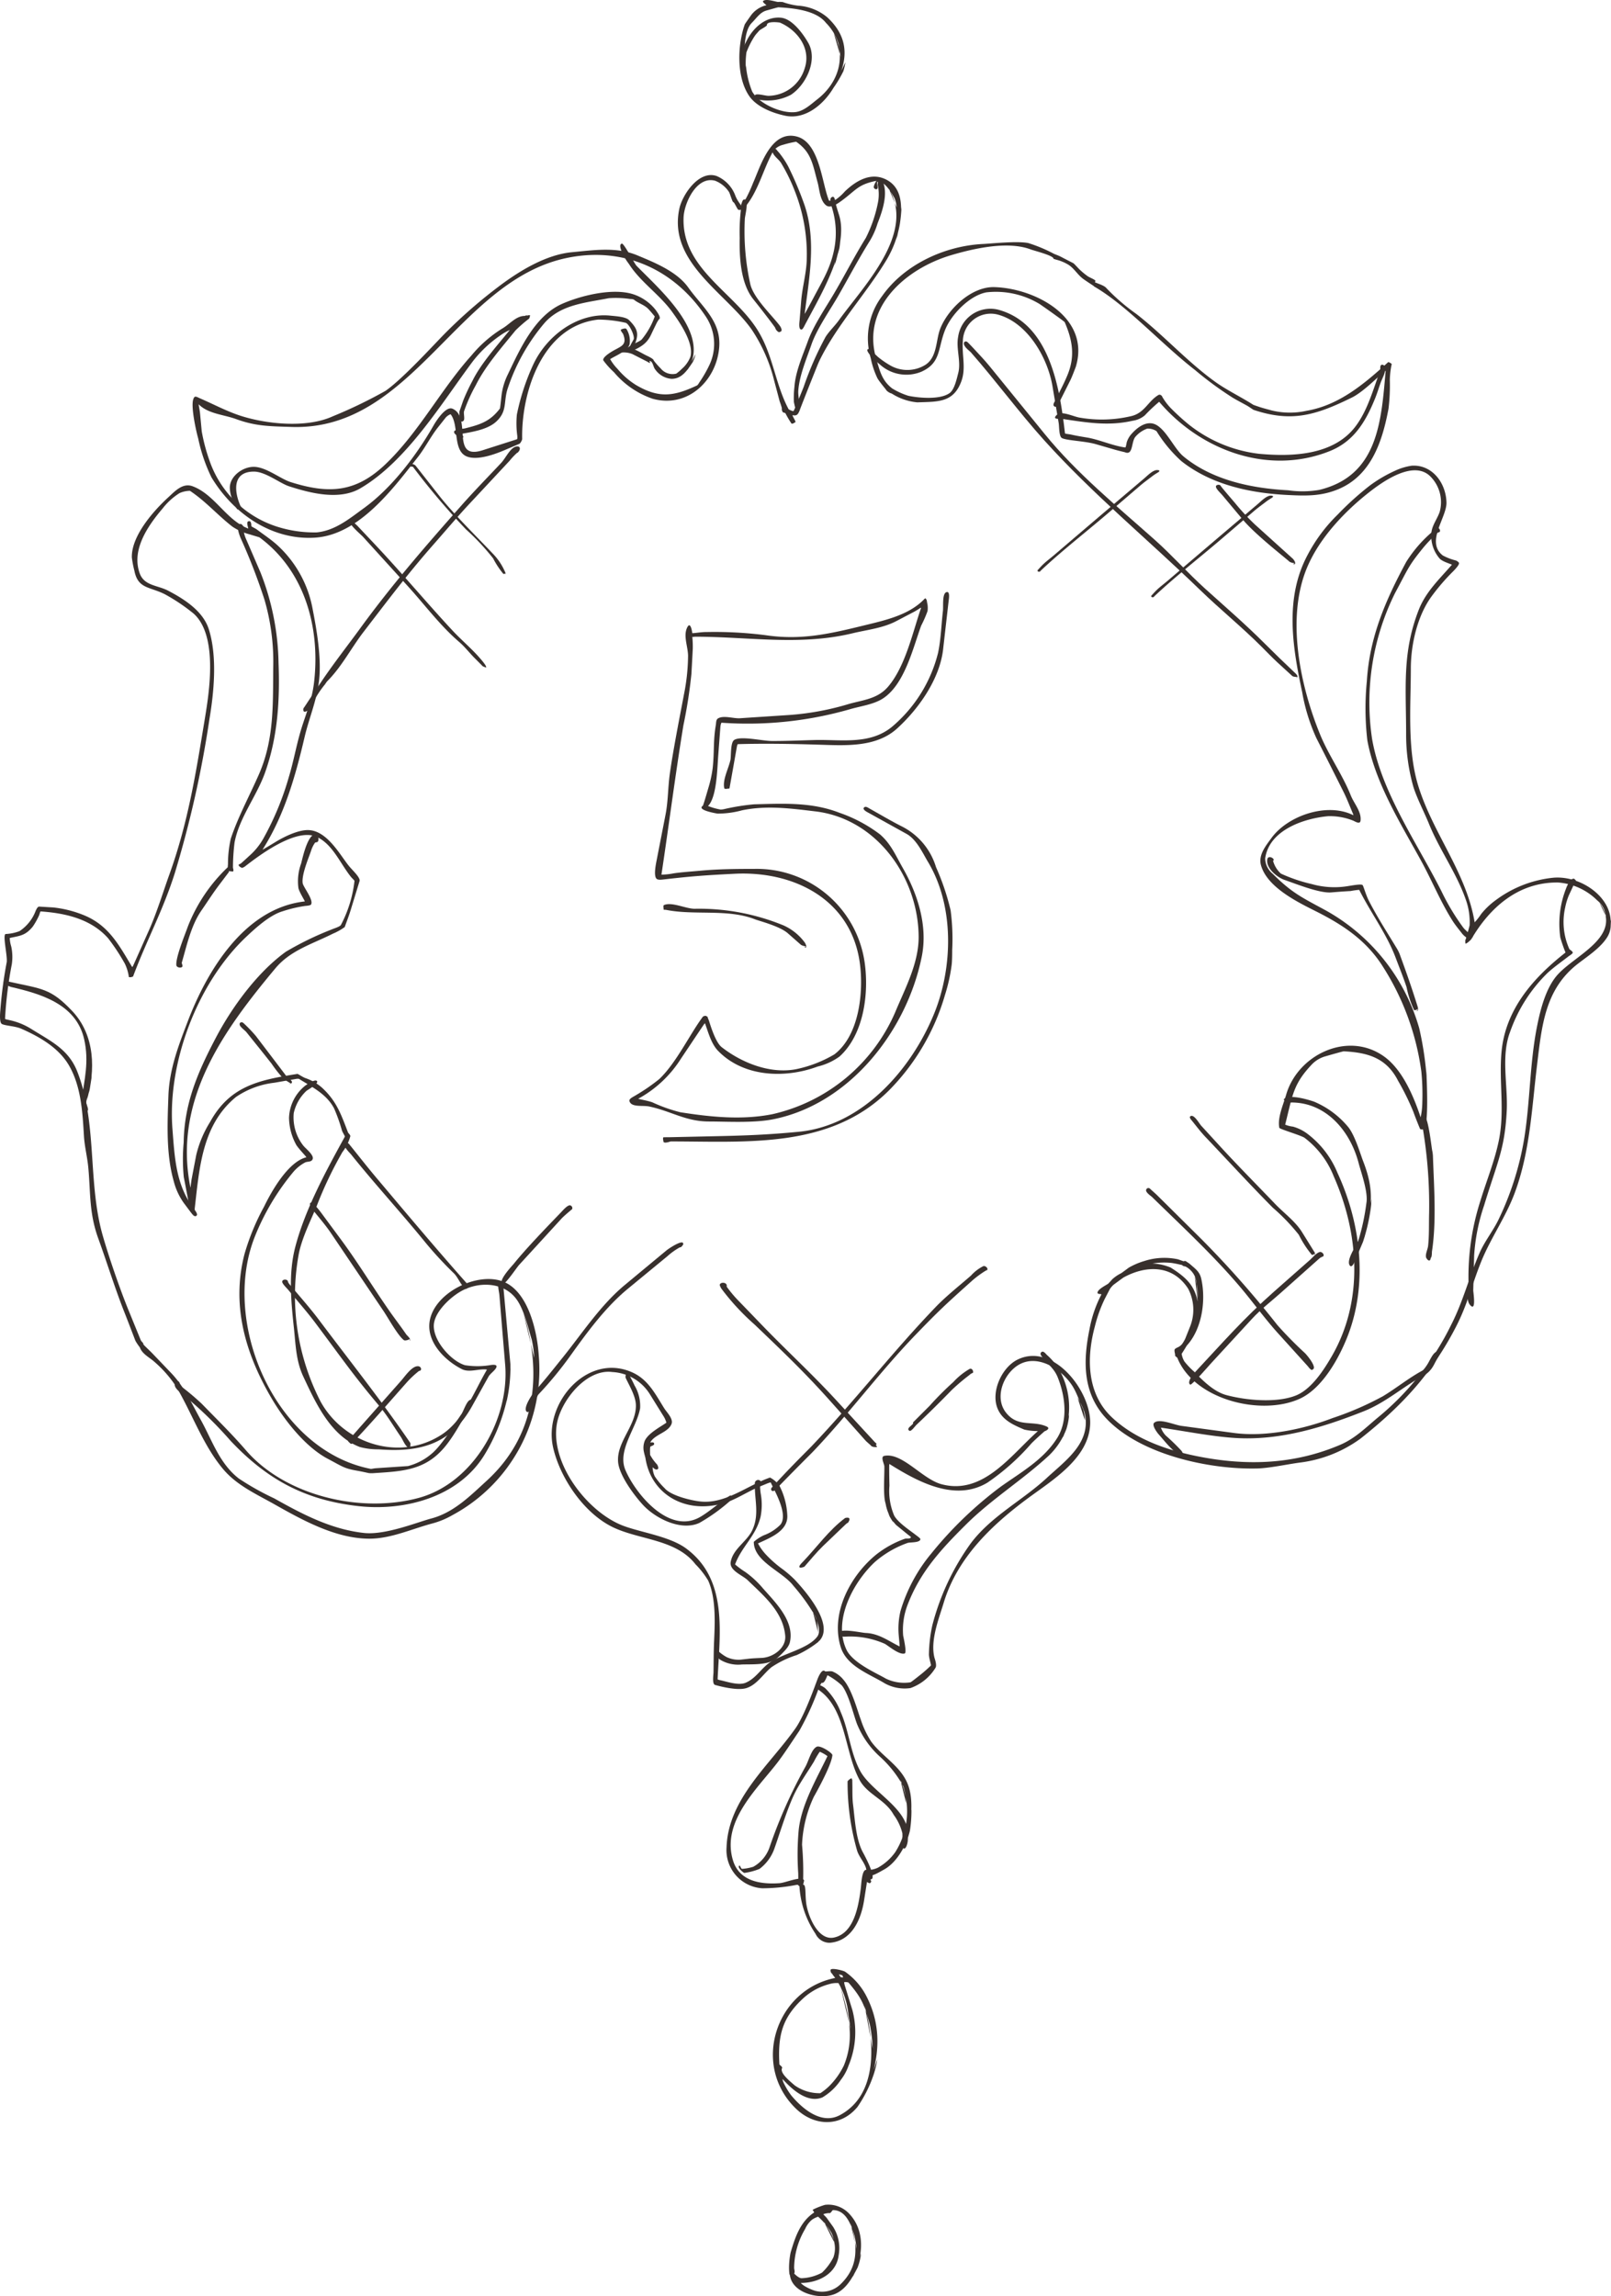 <svg id="Ebene_1" data-name="Ebene 1" xmlns="http://www.w3.org/2000/svg" width="83.52mm" height="119.009mm" viewBox="0 0 236.748 337.348"><title>tuernummer_5</title><path d="M424.594,132.133a8.396,8.396,0,0,1-.293,1.309,17.528,17.528,0,0,1-1.455,2.449c-1.455,2.449-4.158,4.713-7.092,4.096-1.856-.393-4.204-1.286-5.313-2.926-1.894-2.803-1.686-7.5-.639-10.472.023-.077.578-.863.855-1.255a3.914,3.914,0,0,1,2.325-1.579c.077-.015-.67-.454-.462-.631.431-.362,1.725.092,2.156.146a3.353,3.353,0,0,1,.616.008s.062-.015.077,0a10.257,10.257,0,0,0,2.233.539,7.416,7.416,0,0,1,4.312,1.694c3.565,3.28,3.003,6.899.77,10.649m1.217-4.797s-.216-1.332-.323-2.002a7.565,7.565,0,0,0-1.84-3.018c-1.44-1.848-4.79-2.164-6.984-2.287-.077-.008-1.209.323-1.771.477-.924.262-1.432,1.101-2.133,1.802-1.124,1.124-1.04,3.688-1.17,5.028-.008.077.208,1.101.339,1.609a13.078,13.078,0,0,0,.885,3.473c1.055,1.825,4.343,3.265,6.391,3.003,1.224-.154,2.279-1.178,3.172-1.871,3.103-2.41,4.281-6.229,2.441-9.694m-13.082-1.371h0" transform="translate(-300.36 -122.985)" fill="#38302d"/><path d="M432.841,153.385a21.257,21.257,0,0,1-.246,2.541,15.493,15.493,0,0,1-1.91,5.174c-3.034,5.051-7.161,9.394-9.794,14.653-.139.285-.262.562-.385.855-.878,2.187-1.733,4.327-2.58,6.522-.246.647-.393,1.016-1.093.847-.077-.023.208.493.346.755l.038.069a.224.224,0,0,0,.077.154s-.408.354-.616.262a14.051,14.051,0,0,1-.885-1.502c-.038-.069-.246-.108-.346-.131a.754.754,0,0,1-.185-.631,9.771,9.771,0,0,0-.323-.993c-.262-1.001-.531-2.01-.801-3.018a23.679,23.679,0,0,0-3.311-7.538c-3.827-5.429-12.343-9.91-10.626-17.787.439-2.002,2.849-5.667,5.467-4.774a4.997,4.997,0,0,1,2.749,2.872,4.733,4.733,0,0,0,.531.993l.416.601c-.293-.439.37-.762.616-1.155a21.006,21.006,0,0,0,1.04-2.272c1.047-2.302,2.603-7.916,6.507-6.815,3.311.939,3.627,6.976,4.666,9.394a1.416,1.416,0,0,0,.878-.077,6.995,6.995,0,0,0,1.44-1.27c1.579-1.509,3.727-2.849,5.952-1.81,3.38,1.586,2.233,6.152,1.648,8.855m.031-4.697a4.645,4.645,0,0,0-.331-1.378c-.531-.878-1.532-2.795-2.965-2.472-2.464.562-2.695,1.317-4.79,2.857-.508.37-1.617,1.209-2.295.685-.909-.701-.978-2.387-1.232-3.311-.747-2.749-.932-4.497-3.172-6.037a15.343,15.343,0,0,0-1.925.454,2.511,2.511,0,0,0-1.448.947c-1.517,2.703-2.233,6.114-4.335,8.424-.054.062-.631.308-.824.139-.146-.123-.57-1.109-.693-1.078s-.462-1.155-.616-1.463a4.29,4.29,0,0,0-2.079-1.694c-2.71-.716-4.535,3.28-4.62,5.39-.285,7.331,7.015,10.773,10.626,16.17,2.541,3.804,2.749,8.147,4.813,12.02a2.493,2.493,0,0,0,.654.277c.077.023.193-.262.254-.408.439-1.047.885-2.102,1.301-3.157a48.011,48.011,0,0,1,3.219-7.346c.562-.878,1.355-1.609,1.964-2.456,3.55-4.944,11.288-12.728,7.354-19.281m-21.406,2.949h0m5.775,29.877h0m1.232,1.617h0" transform="translate(-300.36 -122.985)" fill="#38302d"/><path d="M430.215,152.307s-.477,1.902-.716,2.857a11.35,11.35,0,0,1-1.286,3.165c-1.648,2.641-3.057,5.305-4.605,8.016-1.24,2.164-3.188,4.913-4.004,7.269-.701,2.041-1.748,4.466-1.925,6.722-.085,1.032.447,2.441-.154,2.541-.162.031.385.308.385.308s-.323.631-.462.462a12.7,12.7,0,0,1-.423-1.617,14.479,14.479,0,0,1,.085-2.233c.154-2.218,1.224-4.62,1.956-6.645.87-2.433,2.703-5.044,3.996-7.277,1.555-2.656,2.911-5.321,4.535-7.931a20.046,20.046,0,0,0,1.825-5.413,6.549,6.549,0,0,0-.069-2.379c-.015-.154.069-.562-.046-.462-.169.146.131.816,0,1.001-.177.246-.539-.008-.539-.208,0-.447.801-1.856,1.232-1.024,1.24,2.402-.608,6.129-1.486,8.324" transform="translate(-300.36 -122.985)" fill="#38302d"/><path d="M423.839,156.542a12.53,12.53,0,0,1-.123,2.918c-1.109,4.15-2.995,7.361-5.051,11.227-.085.162-.323.708-.524.716-.477.008-.293-1.132-.27-1.386.077-.947.154-1.902.231-2.849.162-1.964.724-3.896.808-5.852a25.259,25.259,0,0,0-1.771-10.318,25.693,25.693,0,0,0-2.002-4.081c-.339-.531-1.024-.955-1.232-1.54,0-.077-.123-.293-.077-.385.077-.077.116-.154.154-.154h.308c.077.077.139.062.154.077,0,.077.462.531.639.801a12.563,12.563,0,0,1,1.109,1.717,49.865,49.865,0,0,1,2.418,5.737c1.74,5.221.662,10.665,0,15.924-.008.077.862-1.532,1.286-2.333,1.386-2.641,2.564-4.451,3.095-7.369a12.407,12.407,0,0,0-.331-5.775c-.1-.362-.485-1.317-.131-1.617.5-.416.562.524.616.77.131.624.416,1.448.562,1.94.678,2.333-.077,5.067-.678,7.3m-5.198,8.701h0" transform="translate(-300.36 -122.985)" fill="#38302d"/><path d="M415.207,171.25s-.162.585-.377.539a1.006,1.006,0,0,1-.539-.616c0-.077-1.194-1.632-1.794-2.402-.477-.624-.97-1.232-1.455-1.848-1.863-2.356-2.033-6.191-1.979-8.994a28.289,28.289,0,0,1,.139-3.773c.046-.246.062-2.064.624-1.848.608.223,0,2.387-.008,2.849a35.746,35.746,0,0,0,.816,9.625c.508,2.033,3.134,4.497,4.297,6.021.177.231.516.832.054.947" transform="translate(-300.36 -122.985)" fill="#38302d"/><path d="M411.904,127.513a5.558,5.558,0,0,0-.732.916,12.41,12.41,0,0,0-1.117,2.241,11.88,11.88,0,0,0-.069,2.618c0,.285-.038,1.063-.547.77-.216-.123-.146-.578-.146-.77.062-2.68-.177-2.456.855-4.435.955-1.84,2.78-3.48,4.99-3.265,1.709.169,3.334,2.518,4.004,3.696,1.425,2.51-.308,6.145-2.541,7.623a7.283,7.283,0,0,1-4.851.701c-.077-.008-.616-.601-.385-.701.439-.193,1.525.185,2.002.154a5.635,5.635,0,0,0,5.236-4.004c.993-2.895-1.009-5.621-3.619-6.745-.077-.031-1.925-.277-1.925.354.077.077-.524.431-.816.601-.439.254-.547.5-.932.97m.362,9.363h0" transform="translate(-300.36 -122.985)" fill="#38302d"/><path d="M455.333,160.315h0m5.621,4.697s-.023-.077,0-.077m-28.49,15.708h0m25.718-18.942h0m12.089,24.563h0m-14.938-25.95s.601.223.886.37c.631.331,1.263.654,1.894.978.069.039.57.578.824.847a11.199,11.199,0,0,0,1.224,1.024c.37.285,1.502.624,1.101.862-.169.1,1.332.439,1.694.924a29.985,29.985,0,0,0,4.404,3.796c4.019,3.126,7.485,7.022,11.612,9.987,1.663,1.194,3.796,2.218,5.559,3.35.062.038.624.223.909.323.585.193,1.209.346,1.786.508a11.267,11.267,0,0,0,5.144.054c4.805-.824,8.478-3.966,11.951-7.107l.062-.054s.57.193.493.385l-.031.077a12.381,12.381,0,0,0-.239,2.156,29.031,29.031,0,0,1-.193,4.235c-.878,4.682-2.479,9.718-7.269,11.781-2.549,1.093-4.812,1.032-7.469.901-5.49-.262-11.258-1.463-15.708-4.982a20.25,20.25,0,0,1-3.65-4.404,2.338,2.338,0,0,0-1.355-.37,4.13,4.13,0,0,0-1.771,1.232c-.608.801-.293,2.764-1.54,2.233,0,0-.978-.231-1.455-.37-.932-.27-1.863-.539-2.787-.808-1.625-.47-4.289-.524-4.997-.901-.431-.231-.393-1.717-.462-2.148-.308-1.825-.616-3.658-.924-5.482-.709-4.212-3.719-9.44-8.162-10.541a4.103,4.103,0,0,0-5.005,3.927c-.169,2.071.5,3.966-.231,5.929-1.17,3.149-3.457,2.965-6.468,3.072a8.339,8.339,0,0,1-3.704-1.263,2.011,2.011,0,0,0-.3-.116s-.47-.239-.578-.462c-.039-.077-.916-1.101-1.263-1.679a12.358,12.358,0,0,1-.986-2.941,10.301,10.301,0,0,1,1.671-9.163c3.28-4.659,9.248-7.384,14.861-7.646,1.055-.046,4.99-.47,6.622-.131a22.05,22.05,0,0,1,3.781,1.586m5.844,4.728s-1.032-.67-1.54-1.032c-.801-.578-1.317-1.509-2.141-2.064a6.444,6.444,0,0,0-1.81-.77c-.031-.008-.439-.131-.439-.139.069-.462-2.795-1.17-3.334-1.371-3.38-1.286-8.378-.146-11.681.832-6.699,1.979-13.26,7.677-11.034,15.231.531,1.81.839,3.196,2.349,4.358a10.658,10.658,0,0,0,2.372,1.078c1.579.331,4.72.601,6.083-.416.701-.524,1.032-2.102,1.247-2.926.439-1.663-.346-3.611-.015-5.313a4.793,4.793,0,0,1,5.852-4.004c7.692,2.033,9.094,11.673,9.848,18.172.008.077.578.116.855.177.747.169,1.478.293,2.233.416,1.956.308,3.835,1.224,5.775,1.486.077,0,.17-.516.216-.77a3.422,3.422,0,0,1,.785-1.309c.94-1.032,2.364-2.01,3.696-1.155,1.471.94,2.572,3.488,3.85,4.543,4.258,3.519,10.064,4.697,15.4,4.982a14.732,14.732,0,0,0,4.543-.054c8.632-2.079,9.132-10.026,9.771-17.479.008-.077-.231.123-.354.223-.762.631-2.957,2.872-4.597,3.681-5.267,2.587-8.817,3.696-14.445,1.817-.077-.023-.708-.485-1.055-.67-.685-.377-1.371-.732-2.041-1.132a50.833,50.833,0,0,1-5.513-4.05c-4.944-3.827-10.064-9.548-14.884-12.305" transform="translate(-300.36 -122.985)" fill="#38302d"/><path d="M458.79,174.407a8.439,8.439,0,0,1-.416,2.695c-.038.077-.454,1.217-.724,1.756-.547,1.101-1.101,2.195-1.648,3.288-.108.223-.408.839-.747.5-.2-.2.038-.547.131-.732.624-1.27,1.355-2.595,1.894-3.942,1.032-2.595.755-4.874-.454-7.654-.031-.069-1.055-.808-1.571-1.178-.693-.5-1.386-.986-2.087-1.471a12.42,12.42,0,0,0-7.846-1.733c-2.495.47-5.182,3.265-6.083,5.544-1.086,2.749-.585,4.828-3.488,6.122a5.792,5.792,0,0,1-6.114-1.093c-.716-.578-2.479-2.256-1.563-2.256h.077l.323.323c.062.062.631.585.916.855a13.224,13.224,0,0,0,1.84,1.263,5.043,5.043,0,0,0,5.159-.131c1.733-1.163,1.486-3.619,2.156-5.313,1.163-2.926,4.62-6.176,7.931-6.083,6.114.177,14.284,4.543,11.935,11.858m-.077.154h0" transform="translate(-300.36 -122.985)" fill="#38302d"/><path d="M503.882,177.641s-.393.932-.57,1.409c-.3.824-.547,1.671-.878,2.487-1.401,3.442-3.126,6.314-6.676,7.731-9.048,3.604-19.004-.139-25.049-7.253a24.161,24.161,0,0,0-2.11,1.994,3.53,3.53,0,0,1-1.794.793c-3.696.839-6.915.223-10.549-.3-.077-.008-.808.1-.847-.162-.031-.208.439-.578.616-.616.824-.177,2.279.508,3.003.616a18.835,18.835,0,0,0,7.623-.231c1.91-.47,2.425-2.171,3.927-3.08.254-.154.524.046.616.308a8.821,8.821,0,0,0,1.155,1.54,32.654,32.654,0,0,0,2.695,2.464,20.401,20.401,0,0,0,10.318,4.312c4.897.454,11.027.246,14.245-4.081,1.771-2.379,2.564-5.429,3.588-8.162.031-.077-.054-.608.108-.77s.454-.023.539.154c.339.701-.416,1.933-.639,2.549" transform="translate(-300.36 -122.985)" fill="#38302d"/><path d="M537.108,258.107s-.038.716-.054,1.078a3.437,3.437,0,0,1-.639,1.694c-1.009,1.486-2.918,2.718-4.22,3.735-4.797,3.742-5.259,9.078-5.96,14.9-.77,6.345-1.032,12.744-3.296,18.788-1.332,3.558-3.527,6.599-4.928,10.087-1.394,3.465-1.964,6.191-3.696,9.548-3.565,6.907-7.993,11.635-14.014,16.401a19.085,19.085,0,0,1-8.932,3.527c-1.802.239-4.435.816-6.237.862-7.053.177-16.956-1.994-22.022-7.161-3.688-3.765-3.604-8.593-2.634-13.321a18.041,18.041,0,0,1,1.748-5.09c.038-.069-.562-.015-.578-.223-.038-.5,1.278-1.14,1.555-1.34.062-.046.431-.447.608-.654a5.707,5.707,0,0,1,1.309-.893c.069-.038.77-.554,1.117-.816a10.588,10.588,0,0,1,2.287-.978,9.552,9.552,0,0,1,4.905-.262c.077.015.593.2.847.293.077.031.054-.046.077-.046.077.077.054,0,.077,0,.077.077.116,0,.154,0,.077.077.485.316.662.47.793.709,1.409,1.086,1.648,2.148.716,3.172.116,7.361-2.102,9.794-.054.062-.516.855-.778,1.232a3.037,3.037,0,0,0,.416,1.14,11.163,11.163,0,0,0,1.448,1.509c1.232,1.286,2.888,2.934,4.713,3.419,2.872.77,7.323,1.186,10.164.077,2.341-.909,4.173-3.812,5.313-5.775,4.728-8.147,4.012-18.026.308-26.412a13.128,13.128,0,0,0-4.312-5.698c-.554-.37-3.658-1.27-3.696-1.463-.293-1.471.554-3.319,1.001-4.851,1.717-5.929,9.102-9.425,14.399-5.621,2.71,1.948,4.343,5.86,5.367,8.932a10.993,10.993,0,0,0,.246-2.156,34.73,34.73,0,0,0-.139-4.543,38.038,38.038,0,0,0-5.629-15.4c-2.433-3.889-5.891-6.183-9.979-8.224-2.703-1.355-7.076-3.519-7.962-6.715-.416-1.509.724-2.872,1.54-3.996,2.395-3.288,8.178-5.275,12.012-3.357.077.038-.046-.246-.108-.393-.431-1.016-.832-2.071-1.332-3.065-1.317-2.633-2.626-5.236-3.966-7.854a27.486,27.486,0,0,1-2.087-6.738c-1.432-6.676-2.603-13.837.793-20.182a23.634,23.634,0,0,1,4.42-5.929,44.183,44.183,0,0,1,4.736-4.274,20.226,20.226,0,0,1,3.604-2.125,8.889,8.889,0,0,1,2.564-.785c2.988-.169,5.013,2.526,5.082,5.413.054,2.202-3.111,5.775-.539,7.777a8.029,8.029,0,0,0,1.933.739c.069.031.462.231.454.416-.015.308-.631.939-.855,1.17a30.789,30.789,0,0,0-3.18,3.688c-2.102,2.872-3.049,7.092-3.049,10.618,0,5.329-.562,11.812,1.078,17.171,2.156,7.038,7.076,12.736,8.301,20.097a9.353,9.353,0,0,0,.97-1.24,11.248,11.248,0,0,1,2.202-2.071,16.99,16.99,0,0,1,8.316-3.234c4.651-.47,10.341,3.966,7.923,8.786m-.092-3.088s-.162-.616-.246-.924a3.386,3.386,0,0,0-1.047-1.44,9.132,9.132,0,0,0-5.767-2.641c-5.829-.069-10.033,3.673-12.744,8.324-.038.069-.885.901-.885.57v-.193a.555.555,0,0,1,0-.231c.077-.077.447-1.463.631-2.156a9.756,9.756,0,0,0-.554-3.773c-1.355-3.912-3.873-7.338-5.413-11.142-.685-1.686-1.748-3.711-2.287-5.413a27.964,27.964,0,0,1-1.078-7.777c0-6.884-.608-11.935,1.848-18.249,1.04-2.672,3.049-4.535,4.874-6.638.054-.062-1.294-.408-1.771-.885a5.066,5.066,0,0,1-1.255-3.565c.015-1.24.847-2.187,1.232-3.311a5.343,5.343,0,0,0-1.463-5.313c-2.51-2.302-6.969.916-8.855,2.387-3.673,2.872-7.346,6.761-9.163,11.088-3.134,7.454-1.001,17.425,1.925,24.563,1.263,3.072,3.25,5.814,4.489,8.909.493,1.232,1.602,2.402,1.44,3.719-.085.654-.878.046-1.217-.054a9.182,9.182,0,0,0-3.558-.601c-3.457.316-8.632,1.979-9.24,6.199a3.001,3.001,0,0,0,1.101,2.256c2.88,2.88,4.366,3.511,7.908,5.444a28.875,28.875,0,0,1,13.629,17.248,48.586,48.586,0,0,1,1.009,6.237,7.351,7.351,0,0,1,.077.924c.008.416.346,7.046-.393,7.7-.077,0-.485.069-.57-.077-.046-.077-.693-1.671-.978-2.487a37.081,37.081,0,0,0-2.248-4.566c-1.717-3.38-4.451-4.15-7.985-4.335-.077-.008-1.779.47-2.626.716a4.428,4.428,0,0,0-2.002,1.147c-2.803,2.942-2.872,4.497-3.981,8.909a4.073,4.073,0,0,0,1.14.293,6.371,6.371,0,0,1,2.079,1.016,13.704,13.704,0,0,1,4.466,5.775c3.396,7.338,4.497,16.163,1.54,23.87-1.247,3.242-3.719,7.785-7.084,9.317-5.675,2.587-15.523.146-17.987-6.006-.031-.077-.37-.246-.339-.385.077-.077-.215-.739,0-.924.316-.27.578-.208,1.024-.708a5.182,5.182,0,0,0,.477-.808l.693-1.732a6.664,6.664,0,0,0-.27-5.606c-2.295-3.558-6.206-3.442-9.479-1.655-.069.038-1.001.724-1.471,1.07a3.3,3.3,0,0,0-.562.654c-.246.477-.5.963-.747,1.44a20.341,20.341,0,0,0-1.448,4.035c-1.224,4.512-1.232,9.81,2.464,13.321,3.419,3.249,8.116,4.859,12.628,5.76,7.176,1.432,14.145,1.217,20.944-1.679,2.164-.924,3.627-2.402,5.436-3.919a40.837,40.837,0,0,0,10.888-13.714c1.763-3.434,2.641-7.053,4.173-10.557.739-1.702,1.94-3.18,2.757-4.843a44.041,44.041,0,0,0,3.773-11.781c.916-5.513.824-11.219,1.925-16.709.485-2.425,1.294-5.69,3.08-7.623,2.734-2.957,9.579-5.629,6.098-10.503M476.346,314.087s-.085-1.694-.123-2.541a3.084,3.084,0,0,0-1.655-2.495c-.062-.046-.038.031-.062.031l-.077-.077c-.077,0-.139.015-.154,0,0-.077-.108-.054-.154-.077v-.077s-1.07-.254-1.617-.323a10.456,10.456,0,0,0-2.772.085,7.913,7.913,0,0,1,2.657.593c2.071,1.317,3.519,2.518,3.95,4.959a3.134,3.134,0,0,0-.008-.462,9.051,9.051,0,0,0-.377-3.234m-2.449-2.464h.077m.539.693h0" transform="translate(-300.36 -122.985)" fill="#38302d"/><path d="M511.89,322.01s-.747,1.324-1.117,1.987a3.304,3.304,0,0,1-1.409,1.178c-2.926,1.656-5.49,3.935-8.655,5.175-5.914,2.333-12.12,4.258-18.58,3.912-3.465-.185-7.592-1.016-11.165-1.532a3.291,3.291,0,0,0,.716,1.163,31.136,31.136,0,0,1,2.287,2.218c.547.662.077,1.548-.27.847-.039-.077-.732-.724-1.078-1.047-.708-.662-1.317-1.448-1.956-2.164-.239-.262-1.063-1.363-.701-1.717.739-.716,2.949.293,4.004.439q3.846.52,7.708,1.04c4.597.624,10.21-.524,14.522-2.187a45.239,45.239,0,0,0,7.415-3.219c1.971-1.194,3.711-2.626,5.744-3.735.855-.47,1.347-2.633,2.187-2.811.578-.123.277.578.154.793-.693,1.24-.808,1.81-1.794,2.502" transform="translate(-300.36 -122.985)" fill="#38302d"/><path d="M501.911,299.149a13.087,13.087,0,0,1-.169,1.763,27.887,27.887,0,0,1-1.078,4.52c-.423.993-.839,1.994-1.263,2.988-.085.216-.439.916-.716.431-.477-.839,1.032-2.941,1.278-3.55a32.658,32.658,0,0,0,1.194-5.536c.3-1.609-.778-4.528-1.124-5.86-1.27-4.905-5.013-9.232-10.434-8.932-.077.008-.716-.377-.539-.531.885-.762,3.819.193,4.389.385a13.095,13.095,0,0,1,5.005,3.696c1.009,1.201,1.825,4.019,2.218,5.028,1.786,4.605,1.194,6.799.2,11.296" transform="translate(-300.36 -122.985)" fill="#38302d"/><path d="M511.082,300.997a54.188,54.188,0,0,1-.293,5.929,3.112,3.112,0,0,1-.062.693l-.031.077c-.077,0-.092.385-.231.462-.208.116-.508-.308-.539-.462-.108-.508.254-1.163.308-1.694.169-1.602.1-3.234.146-4.851a68.35,68.35,0,0,0-1.132-13.552c-.015-.077.346-.693.524-.539.531.462.97,4.558,1.055,4.936a4.665,4.665,0,0,1,.116.916c.154,4.458.531,9.54-.146,13.937" transform="translate(-300.36 -122.985)" fill="#38302d"/><path d="M531.718,252.794s-.531,1.147-.801,1.725a9.533,9.533,0,0,0-.547,1.817,9.644,9.644,0,0,0,.624,6.091c.031.069.501.316.493.531,0,.139-.508.447-.601.516-1.009.785-2.102,1.548-3.065,2.418a22.397,22.397,0,0,0-5.544,8.701c-1.371,3.596-.3,7.862-.493,11.62-.293,5.675-1.386,7.492-3.326,13.876a28.241,28.241,0,0,0-1.463,7.377q-.058,2.541-.131,5.082c-.008.216.439,2.934-.316,2.31-.87-.724-.346-2.248-.377-3.388a36.589,36.589,0,0,1,1.748-12.074c.901-2.957,2.094-5.837,2.71-8.871.886-4.335,0-8.57.385-12.936.554-6.291,4.666-10.942,9.41-14.661a23.075,23.075,0,0,1-.762-2.202,14.117,14.117,0,0,1,.832-7.176c.116-.354.693-1.655,1.224-1.448l.154.154.077.077s-.038.316-.154.4" transform="translate(-300.36 -122.985)" fill="#38302d"/><path d="M508.756,271.197s-.493.331-.601.154a14.766,14.766,0,0,1-1.086-3.326c-.477-1.455-1.07-2.903-1.602-4.32-1.309-3.496-3.681-6.63-5.359-9.987a11.069,11.069,0,0,0-1.27.177c-.955.046-1.894.123-2.849.2-1.756.146-5.305-1.309-6.869-1.84-1.04-.354-2.741-1.694-2.526-3.003.123-.77,1.294-.031.847.193a3.965,3.965,0,0,0,1.155,1.887,23.242,23.242,0,0,0,4.543,1.54,12.206,12.206,0,0,0,5.467.27c.277-.031,1.817-.339,2.002-.116.139.169.477,1.448.924,2.31,1.24,2.418,2.741,4.728,4.15,7.069a4.923,4.923,0,0,1,.4.839c.986,2.695,1.709,4.751,2.549,7.431.085.27.277.778-.092.87" transform="translate(-300.36 -122.985)" fill="#38302d"/><path d="M516.834,260.571a1.722,1.722,0,0,1-.593.377,3.201,3.201,0,0,1-.97-.747c-.516-.67-1.063-1.317-1.509-2.033-1.763-2.818-2.965-5.806-4.558-8.717-3.011-5.49-6.745-11.427-7.9-17.68a40.75,40.75,0,0,1-.077-8.701c.4-6.499,2.733-11.858,5.79-17.533a19.227,19.227,0,0,1,3.889-4.474c.185-.185.37-.5.562-.554.423-.123.793.693.231.693a21.16,21.16,0,0,0-2.218,2.295c-2.156,2.664-2.11,2.895-4.104,6.614a36.108,36.108,0,0,0-3.38,21.429c1.363,7.893,6.707,15.423,10.226,22.446a33.277,33.277,0,0,0,3.172,5.275c.431.57,1.463,1.224,1.409,1.463m-.639.231h0" transform="translate(-300.36 -122.985)" fill="#38302d"/><path d="M431.655,346.666a8.654,8.654,0,0,1-.578-.932,15.435,15.435,0,0,1-.593-1.925c-.362-1.17-.131-4.104-.162-5.39-.015-.377-.608-1.417-.015-1.54,2.626-.547,5.575,3.396,8.393,4.158,6.145,1.655,10.21-4.274,14.191-7.8a9.178,9.178,0,0,1-2.01-.223c-1.594-.685-3.242-1.378-3.942-3.142-.978-2.472.67-6.045,3.003-7.161,5.228-2.51,10.796,4.689,10.626,9.471-.177,5.013-5.475,8.216-9.101,10.888-5.39,3.981-10.434,8.778-12.436,15.431-.716,2.349-1.979,5.513-1.347,8.024.015.077.385,1.047.169,1.463a7.064,7.064,0,0,1-3.696,3.003,6.003,6.003,0,0,1-3.788-.701c-2.248-1.378-5.567-2.487-6.453-5.305-1.571-4.99,1.448-10.565,5.236-13.629a14.797,14.797,0,0,1,4.12-2.279c.3-.131.878.062.963-.262a2.496,2.496,0,0,0-.362-.3c-.608-.493-1.209-.986-1.817-1.478a6.001,6.001,0,0,1-1.548-3.157m29.284-12.236a5.14,5.14,0,0,0-.239-1.579c-.462-.963-.947-2.41-1.525-3.35-1.525-2.495-5.09-4.874-7.931-3.234-2.241,1.294-3.642,4.774-1.925,7.007,1.748,2.272,3.935,1.132,6.006,2.079.57.262-.023.601-.308.693,0,0-1.325,1.163-1.94,1.794a33.721,33.721,0,0,1-6.453,5.752c-4.782,2.872-10.257-.139-14.407-2.734-.069-.038-.023,2.118,0,3.196a9.184,9.184,0,0,0,.701,4.389c.585,1.063,2.479,2.287,3.103,2.788.108.092.762.531.747.678-.069.554-1.579.416-1.91.554a14.973,14.973,0,0,0-4.751,2.764c-3.126,2.888-6.268,8.57-4.197,12.929.94,1.971,4.574,3.503,5.76,4.22a6.134,6.134,0,0,0,3.634.554c.077,0,1.117-.832,1.64-1.247.477-.385.924-.793,1.363-1.217.077-.077-.339-1.194-.285-1.771a21.527,21.527,0,0,1,.5-4.15,35.951,35.951,0,0,1,5.636-12.02c3.034-4.035,7.577-6.283,11.196-9.633,2.81-2.603,6.668-5.252,5.513-9.694a12.453,12.453,0,0,0-1.009-2.094M434.235,370.144v.077" transform="translate(-300.36 -122.985)" fill="#38302d"/><path d="M457.481,330.796a9.779,9.779,0,0,1-.4,2.118,10.588,10.588,0,0,1-2.557,3.896c-3.927,3.635-8.385,6.368-12.205,10.156-3.627,3.604-6.684,6.899-8.547,11.704a10.254,10.254,0,0,0-.685,4.62c.031.193.578,2.51.223,2.618-.816.254-2.418-1.155-2.934-1.425a12.572,12.572,0,0,0-5.921-1.04h-.077a2.629,2.629,0,0,1-.385-.062.747.747,0,0,0-.154-.015s-.293-.608-.077-.693c.901-.354,3.234.2,3.85.223,1.91.085,3.303,1.163,4.936,1.971.069.038-.116-1.394-.146-2.118a11.157,11.157,0,0,1,.293-3.08,23.715,23.715,0,0,1,4.543-8.47,56.68,56.68,0,0,1,10.164-9.779c2.988-2.133,6.299-3.958,8.316-7.161,1.648-2.61,1.178-6.214.077-8.932-.508-1.263-1.363-1.825-2.171-2.857-.177-.231-.547-.578-.216-.839.285-.231.608.223.793.408a8.919,8.919,0,0,1,1.979,2.479,11.183,11.183,0,0,1,.37,9.679m-32.248,29.245h0" transform="translate(-300.36 -122.985)" fill="#38302d"/><path d="M434.304,388.855a18.928,18.928,0,0,1-.223,3.08c-.485,2.11-1.925,4.728-3.881,5.76-.416.223-1.717,1.032-2.202.862-.077-.077-.123.231-.146.385l-.508,3.234c-.462,2.949-1.879,5.991-5.044,6.237a2.277,2.277,0,0,1-2.094-1.324,13.945,13.945,0,0,1-2.372-7.146c0-.077-.308-.046-.462-.031a26.257,26.257,0,0,1-5.005.493,5.615,5.615,0,0,1-5.236-6.006c.239-7.13,6.314-12.074,10.126-17.487,1.44-2.041,3.08-6.876,3.319-7.423.131-.3.608-1.386,1.032-.963.077.077.762-.077,1.078.023a4.072,4.072,0,0,1,1.617,1.209c1.263,1.44,2.064,4.574,2.533,5.798a13.69,13.69,0,0,0,1.548,3.288c1.486,2.033,3.858,3.319,5.082,5.621,1.147,2.156.824,4.674.647,7.007a9.058,9.058,0,0,1-.893,2.626m.316-6.168a8.821,8.821,0,0,0-.423-2.495,16.535,16.535,0,0,0-3.481-4.404,13.162,13.162,0,0,1-3.249-4.574c-.508-1.147-1.24-4.535-2.31-5.852a10.1,10.1,0,0,0-2.094-1.494c-.062-.046-.385,1.224-.832,1.109-.077-.077-.354.57-.5.885a40.498,40.498,0,0,1-2.841,6.199c-.616.885-2.048,3.126-3.126,4.543-2.98,3.904-8.301,8.678-6.622,14.399.909,3.111,4.012,3.604,6.853,3.411.924-.061,3.257-1.132,3.619-.408a5.509,5.509,0,0,1-.154.616c.447,0,.293,1.132.439,2.541.193,1.91,1.717,5.744,4.104,5.236,2.965-.631,3.611-4.643,3.942-7.238.077-.578.146-2.834.832-2.695a3.471,3.471,0,0,0,1.64-.308,7.762,7.762,0,0,0,2.595-2.31,11.205,11.205,0,0,0,.762-10.565" transform="translate(-300.36 -122.985)" fill="#38302d"/><path d="M433.826,393.09s-.169,1.648-.67,1.463c-.216-.085-.154-1.956-.185-2.233a7.674,7.674,0,0,0-1.278-2.71c-1.247-2.272-3.827-2.949-4.997-5.09-2.295-4.181-1.956-10.765-6.322-13.452,0,0-.293-.408-.154-.539.27-.254,1.163.285,1.386.462a9.859,9.859,0,0,1,2.31,3.542c1.217,2.78,1.401,5.944,2.849,8.624,1.833,3.403,8.154,5.921,6.876,10.626" transform="translate(-300.36 -122.985)" fill="#38302d"/><path d="M428.321,399.481s-.462.162-.554,0c-.262-.447.023-1.54-.154-2.079-.293-.893-1.009-1.617-1.294-2.526a36.097,36.097,0,0,1-1.401-10.18c0-.077.616-.616.616-.385,0,.077.077.146.077.193v.116s.008.308.008.462c.023.847-.023,2.048.1,3.003.262,2.002.385,5.12,1.471,7.076.154.277,2.148,3.935,1.117,3.935-.108,0,.1.208.077.308-.077.3-.262.293-.462.169M425.61,384.62h0" transform="translate(-300.36 -122.985)" fill="#38302d"/><path d="M422.654,380.916s-.462,1.063-.701,1.586l-1.848,4.158a18.3,18.3,0,0,0-1.879,7.354,44.326,44.326,0,0,1,.146,5.698c-.154.531-.909.485-.716-.077.023-.077.023-1.001.008-1.463a40.753,40.753,0,0,1,.054-6.16c.339-3.788,2.626-7.646,4.243-11.019a5.185,5.185,0,0,0-1.132-.647,11.861,11.861,0,0,0-.847,1.432c-.947,1.563-2.033,3.049-2.841,4.689-1.078,2.179-2.318,6.268-2.926,7.954a6.408,6.408,0,0,1-2.233,3.134,9.263,9.263,0,0,1-2.233.593c-.077.023-1.063-.747-.77-1.055.146-.162.246.5.462.462a7.507,7.507,0,0,0,1.617-.308,5.198,5.198,0,0,0,2.402-2.895,72.537,72.537,0,0,1,5.213-11.72c.508-.847.893-2.618,1.702-3.018.531-.27,2.333.916,2.31,1.232-.131,1.579-2.664,5.998-2.71,6.098M409.671,398.25h0v-.077m11.165-18.018v-.077" transform="translate(-300.36 -122.985)" fill="#38302d"/><path d="M429.291,425.508a13.979,13.979,0,0,1-.547,2.279,19.137,19.137,0,0,1-2.364,4.728c-2.456,2.995-6.345,2.903-9.086.231-6.537-6.36-2.926-17.418,5.775-19.158.077-.015-.308-.393-.423-.631a.117.117,0,0,0-.116-.077s-.208-.416-.077-.539c.262-.246,1.771.139,2.079.308a9.966,9.966,0,0,1,3.311,3.927c2.279,4.674,1.648,9.417-.246,13.945m-2.233-9.402s-.223-1.486-.331-2.233a11.375,11.375,0,0,0-1.455-4.551,3.665,3.665,0,0,0-1.34.146,9.101,9.101,0,0,0-3.681,1.948c-3.226,2.895-3.912,5.544-3.658,9.848.008.077.485.362.393.539-.354.708,1.04,1.84,1.848,2.541a6.34,6.34,0,0,0,3.773,1.155,8.831,8.831,0,0,0,1.309-1.047,11.103,11.103,0,0,0,2.156-3.034c1.64-4.05.678-7.554-.493-11.558m4.72,9.094a21.555,21.555,0,0,0-.4-3.465c-.824-3.003-1.178-3.935-3.157-6.253a1.581,1.581,0,0,0-.593-.062c-.077,0,.008.354.062.524.37,1.186.731,2.379,1.101,3.565a12.673,12.673,0,0,1-.547,8.154,7.277,7.277,0,0,1-1.147,2.125,8.379,8.379,0,0,1-2.703,2.572c-2.264.932-4.597-1.309-5.875-2.718a2.166,2.166,0,0,0,.254.739,10.612,10.612,0,0,0,1.07,1.725c1.609,1.917,4.397,4.297,7.092,2.872,5.76-3.049,5.074-10.957,3.658-16.093m-3.273-4.466s-.308-.085-.462-.131c-.077-.023.1.239.185.37.046.069.285.069.408.069" transform="translate(-300.36 -122.985)" fill="#38302d"/><path d="M426.904,453.998a8.563,8.563,0,0,1-.516,2.133c-.785,1.502-1.663,3.18-3.319,3.873-2.118.893-6.229-.046-6.614-2.695a1.327,1.327,0,0,0-.085-.231,8.671,8.671,0,0,1-.054-1.078,11.772,11.772,0,0,1,.231-2.079c.662-2.248,1.417-4.528,3.45-5.883.069-.046-.3-.377-.162-.431a10.832,10.832,0,0,1,1.771-.693,4.202,4.202,0,0,1,3.696,1.463c2.287,2.587,1.833,6.314.385,9.101M422.9,452.304a3.861,3.861,0,0,0-.346-1.27,9.675,9.675,0,0,0-1.964-2.379,3.555,3.555,0,0,0-.916.454,3.752,3.752,0,0,0-.993,1.347,11.382,11.382,0,0,0-1.617,5.767c0,.085.131.516.038.701l-.038.077s.654.693,1.078.693a6.787,6.787,0,0,0,3.011-.816,8.077,8.077,0,0,0,1.686-2.264c.693-1.987-.346-3.665-1.378-5.182m4.759,3.95a11.744,11.744,0,0,0-.285-1.91c-.462-1.463-1.163-3.788-3.172-3.788-.077,0-.362.554-.539.439a2.696,2.696,0,0,0-.847.154c-.077.023.339.37.493.585.308.431.616.855.924,1.286a5.845,5.845,0,0,1,.816,4.158c-.339,2.81-3.095,4.081-5.536,4.081-.085,0,.308.331.531.462a7.092,7.092,0,0,0,1.54.693,3.897,3.897,0,0,0,3.696-.924c2.764-2.634,2.556-5.675,1.509-9.017m-4.82-1.917h-.077" transform="translate(-300.36 -122.985)" fill="#38302d"/><path d="M391.576,171.481h0m-62.14,10.087h0m34.728,3.773h0m2.31-1.694h0m25.133-12.243s.654-.3.816-.077a3.272,3.272,0,0,1,.462,2.233c-.277,1.001-2.102,1.694-2.857,2.187a6.874,6.874,0,0,0,1.093,1.448,11.233,11.233,0,0,0,2.718,2.364c3.38,1.987,5.583,1.648,8.986.038a1.842,1.842,0,0,0,.308-.431,18.051,18.051,0,0,0,1.532-2.672,7.231,7.231,0,0,0-.539-6.938c-4.612-6.976-12.066-10.364-20.328-8.701-16.27,3.28-22.746,25.434-40.58,24.856-3.095-.1-5.236-.085-8.139-1.147-1.856-.678-4.112-.77-5.506-2.164-.062-.062.131.808.177,1.247.085.901.169,1.794.254,2.695a26.256,26.256,0,0,0,1.147,4.327,15.469,15.469,0,0,0,9.679,9.61,18.038,18.038,0,0,0,6.083.924c2.726-.277,4.813-2.033,6.938-3.573,4.127-2.995,7.746-7.793,10.272-12.22.038-.069,1.648-2.849,2.734-2.379,2.934,1.278-.377,7.638,4.451,6.098,1.671-.539,3.35-1.07,5.02-1.609.077-.023.062-.331.054-.485a13.596,13.596,0,0,1-.062-3.157,33.184,33.184,0,0,1,2.395-7.315c1.971-4.25,6.53-7.685,11.319-7.207.816.085,2.264.154,2.772.662,1.394,1.394,1.486,2.164.662,3.958-.077.162-.2.585-.431.585-.693,0,.439-1.617.462-1.771.108-.654-.762-2.333-1.232-2.387a18.368,18.368,0,0,0-4.004-.462c-8.208.909-11.312,10.68-11.165,17.556,0,.077-.208.608-.447.708l-2.056.878c-1.347.578-4.066,1.625-5.66.955-2.079-.87-1.086-4.566-2.341-6.176-.046-.062-.547.239-.724.462-.377.47-.747.947-1.124,1.417-1.093,1.378-1.871,2.972-2.949,4.358-3.619,4.597-8.632,11.442-15.115,11.874-6.422.423-12.066-3.58-15.246-8.855a24.337,24.337,0,0,1-1.948-5.713c-.277-.955-1.078-4.512-.747-5.683.2-.701.439-.462,1.04-.2,1.94.839,3.812,1.848,5.814,2.51,3.858,1.27,9.818,1.887,13.668.116a68.635,68.635,0,0,0,7.739-3.735c2.456-1.679,7.107-6.776,8.678-8.37a73.162,73.162,0,0,1,8.262-7.184c2.965-2.202,6.738-4.466,10.472-4.82,3.196-.3,6.522-.824,9.587.454,2.556,1.063,5.821,2.379,7.492,4.713,2.041,2.865,4.874,4.959,4.558,8.817-.408,4.936-4.682,8.963-9.779,7.546a12.856,12.856,0,0,1-5.683-3.896,12.013,12.013,0,0,1-1.555-1.725c-.216-.423.993-1.163,1.232-1.309,1.317-.801,2.341-.885,1.648-2.618a4.242,4.242,0,0,1-.316-.462" transform="translate(-300.36 -122.985)" fill="#38302d"/><path d="M367.859,183.493v-.077m-32.726,14.322h0m42.967-27.875h0m-10.218,13.552s.362-1.032.539-1.555a28.046,28.046,0,0,1,1.371-2.926c1.24-2.541,3.727-5.29,5.49-7.469a7.694,7.694,0,0,0-1.332.755,18.058,18.058,0,0,0-4.058,3.788c-4.559,6.068-9.687,14.692-16.586,18.727-3.072,1.794-7.315.716-10.472-.308-1.317-.423-3.473-2.156-5.159-2.156-3.311,0-2.849,3.119-1.956,5.09l.031.069.077.077s-.431.423-.616.292a12.657,12.657,0,0,1-.654-1.332,4.559,4.559,0,0,1-.423-1.887c.046-1.725,2.041-3.111,3.696-3.003,1.763.116,3.788,1.779,5.236,2.233,5.667,1.794,9.602,1.517,13.937-2.618,4.89-4.659,8.17-11.019,12.636-15.978a18.576,18.576,0,0,1,4.551-3.973c1.078-.631,2.01-1.84,3.257-1.84.116,0,.277-.139.308-.077.039.077.4-.116.501,0a1.923,1.923,0,0,1-.131.462,20.537,20.537,0,0,0-2.01,1.748c-2.025,2.51-4.381,5.136-5.844,8.062a23.632,23.632,0,0,0-1.717,3.819c-.092.323.154,1.17-.077,1.386-.616.578-.601-1.024-.608-1.232" transform="translate(-300.36 -122.985)" fill="#38302d"/><path d="M393.27,166.861s.062-.015.077,0m3.542,2.464h0m-4.004,5.39s-.616-.116-.539-.308c.254-.647,1.871-1.117,2.31-1.54a11.196,11.196,0,0,0,1.925-3.388s-.631-.785-.986-1.14c-.585-.585-1.463-.809-2.102-1.348a1.652,1.652,0,0,0-.531-.077,14.205,14.205,0,0,0-3.157-.116c-3.365.67-6.969.901-9.394,3.604a28.794,28.794,0,0,0-5.382,9.487c-.747,2.041-.008,3.465-1.779,5.067-1.24,1.124-3.419,1.478-5.005,1.756-.077.015.331.47.154.554-.316.146-1.363-.462-1.309-.847.054-.377,1.294-.423,1.617-.501,2.256-.562,3.688-1.032,5.113-2.903.046-.062.169-1.24.231-1.833a9.634,9.634,0,0,1,.939-3.188c1.771-3.704,3.942-8.578,7.962-10.364,2.757-1.224,7.523-2.41,10.549-1.386a6.939,6.939,0,0,1,3.257,2.333c.092.154.855,1.117.439,1.324a4.571,4.571,0,0,0-.47.824c-.246.485-.477.986-.716,1.486-.678,1.425-1.748,1.871-3.126,2.503" transform="translate(-300.36 -122.985)" fill="#38302d"/><path d="M402.572,175.023a4.53,4.53,0,0,1-.408,1.163c-.778,1.147-1.579,2.464-3.119,2.456a3.217,3.217,0,0,1-2.387-1.363c-.331-.385-.339-1.255-.847-1.255,0,0,.085.3.077.308a2.702,2.702,0,0,1-.416-.216l-2.171-1.109a3.414,3.414,0,0,0-1.725-.216c-.077,0-.454-.608-.231-.693,1.309-.493,2.818.501,3.858,1.04.269.139,1.224.547,1.224.808a10.603,10.603,0,0,0,1.016,1.155,2.243,2.243,0,0,0,2.295.778,6.438,6.438,0,0,0,.839-.716,4.471,4.471,0,0,0,1.24-1.756c.562-2.025-1.586-5.082-2.695-6.622-1.825-2.526-4.705-4.428-6.337-7.023a8.427,8.427,0,0,1-1.109-1.91c-.069-.27-.362-.916.054-1.078.3-.116,1.863,2.941,2.171,3.257,3.404,3.496,11.065,10.049,7.469,15.323" transform="translate(-300.36 -122.985)" fill="#38302d"/><path d="M353.229,252.332h0M378.863,322.48a15.122,15.122,0,0,0-.362-2.68c-.501-1.609-1.101-4.381-2.248-5.944-1.848-2.526-5.529-2.649-8.162-1.155-1.517.862-3.558,2.757-3.927,4.543-.493,2.379,2.41,5.698,4.543,6.314a11.737,11.737,0,0,0,3.85-.038c.162-.015.747-.092.77.193.038.431-.909,1.047-1.155,1.486-.824,1.471-1.64,2.949-2.464,4.42-3.134,5.606-7.677,6.761-13.706,6.299a10.248,10.248,0,0,1-2.772-.346c-4.297-1.64-6.522-6.56-8.27-10.287-1.086-2.287-1.14-4.597-1.401-7.115-.423-3.95-.832-8.093.2-12.012,1.463-5.575,4.551-11.211,7.277-16.178.038-.069-.323-.601-.423-.901a25.038,25.038,0,0,0-1.155-3.249c-1.117-2.125-3.242-3.142-5.167-4.343a1.458,1.458,0,0,0-.531.031c-1.024.177-2.056.362-3.08.539a12.539,12.539,0,0,0-5.621,2.079c-5.005,4.081-5.398,10.457-6.075,16.324l-.008.077h0c0,.077.015.531-.154.593-.077.023-.493-.108-.524-.285a.096.096,0,0,0-.092-.077c.077,0,.046-.1.023-.154-.023-.077-.169-1.109-.27-1.617-.193-1.024-.393-2.056-.593-3.08a27.348,27.348,0,0,1-.015-5.082c.085-5.775,2.087-10.357,4.72-15.369,2.395-4.559,6.145-9.664,10.303-12.659a45.653,45.653,0,0,1,6.738-3.273c.3-.139,1.178-.385,1.347-.654a18.273,18.273,0,0,0,1.994-6.468c.008-.077-.362-.4-.516-.593-1.609-2.01-2.68-4.79-5.02-5.875-3.049-1.417-8.593,2.81-10.565,4.343a1.337,1.337,0,0,1-.139.085.89.89,0,0,1-.27.116c-.116,0-.608-.293-.5-.462l.077-.077a.571.571,0,0,0,.231-.1c.077-.054.839-.747,1.217-1.101a9.743,9.743,0,0,0,2.056-2.502,42.39,42.39,0,0,0,3.796-9.148c.654-2.164,1.016-4.227,1.632-6.399.77-2.718,1.756-4.651,2.079-7.623.893-8.116-1.494-16.301-8.024-21.129-.062-.046-.939-.285-1.371-.431a8.493,8.493,0,0,1-2.618-1.155c-2.187-1.694-3.896-3.704-6.245-5.267a3.865,3.865,0,0,0-1.532.339,9.562,9.562,0,0,0-2.464,2.233c-2.179,2.557-4.635,6.083-3.388,9.548.662,1.84,2.61,1.74,4.158,2.541,2.395,1.247,5.159,3.003,6.006,5.698,1.27,4.043.739,9.302.077,13.236a157.028,157.028,0,0,1-5.082,22.569c-1.725,5.475-4.158,9.902-6.129,15.177-.031.069-.647.223-.647.015v-.1a6.64,6.64,0,0,0-.562-1.779,30.16,30.16,0,0,0-2.464-3.742c-2.526-2.841-6.253-3.681-9.91-3.942-.077-.008-.177.516-.308.739a10.439,10.439,0,0,1-.847,1.486c-1.101,1.355-1.902,1.347-3.388,1.679a4.683,4.683,0,0,0,.216,1.247,7.302,7.302,0,0,1,.085,2.618,58.381,58.381,0,0,0-.993,8c0,.085.454.146.678.208a9.934,9.934,0,0,1,3.18,1.294c2.918,1.825,5.482,2.995,6.768,6.283,2.957,7.577,1.509,16.186,3.696,23.947.878,3.103,2.533,7.947,3.873,11.211.578,1.409,1.147,2.811,1.725,4.22.139.346.408.4.408.662,0,.077.901.901,1.324,1.34.916.955,1.825,1.91,2.741,2.864,1.933,2.017,3.003,4.435,4.366,6.892,1.671,3.003,2.734,6.399,5.583,8.617a39.184,39.184,0,0,0,5.213,2.926c4.127,2.318,8.362,4.551,13.19,5.082,3.126.346,7.839-1.579,9.872-2.118,3.334-.878,5.729-3.326,8.193-5.575,7.192-6.599,8.178-15.6,5.39-24.579m-76.046-55.741h0M319.888,266.5h0l.077-.077m8.316,34.42h0m15.862-20.097h0m6.853-21.483h0m.462,30.184h0m21.252,34.189h0v-.077M353.206,252.409s-.87,2.834-1.301,4.25c-.262.855-.585,1.686-.885,2.526a8.345,8.345,0,0,1-1.14.693c-.447.239-.323.139-.762.362-3.011,1.486-6.114,2.41-8.278,4.997-7.708,9.232-15.061,19.412-12.497,32.217.015.077.1-.793.177-1.224.223-1.186.454-2.372.678-3.558a16.177,16.177,0,0,1,2.018-4.82c2.918-5.329,7.192-6.191,12.851-7.092.077-.015.762.462,1.155.608a7.255,7.255,0,0,1,2.425,1.386c2.156,1.971,2.811,3.881,3.858,6.614.031.077.346.354.339.539a6.511,6.511,0,0,1-1.155,2.325,56.688,56.688,0,0,0-3.796,7.962c-.839,2.04-2.264,4.843-2.672,7.269a33.96,33.96,0,0,0,3.234,21.406c3.396,6.237,11.681,8.924,17.864,4.851,3.188-2.102,4.728-6.33,6.584-9.479.038-.069-.27-.069-.424-.069-1.078,0-2.264.447-3.226-.031-2.395-1.201-5.113-3.812-4.782-6.822.485-4.343,7.069-7.615,10.934-6.006,3.673,1.532,4.913,7.469,5.128,10.78a24.266,24.266,0,0,1-12.674,23.485,12.368,12.368,0,0,1-2.834,1.194c-3.126.816-6.183,2.279-9.409,2.272-4.913-.015-9.764-2.703-13.914-5.044-2.687-1.517-5.552-2.787-7.569-5.198-2.934-3.503-4.505-8.054-6.815-11.989a17.324,17.324,0,0,0-3.149-3.65c-.77-.724-1.917-1.224-2.256-2.225a7.754,7.754,0,0,1-.654-.97c-.554-1.44-1.101-2.888-1.671-4.32-1.378-3.511-2.487-7.123-3.773-10.672-1.363-3.75-1.132-6.584-1.471-10.372-.139-1.571-.547-3.119-.647-4.697-.208-3.473-.408-7.307-2.202-10.395-1.517-2.603-4.32-4.204-7.007-5.39-.916-.401-2.318-.423-2.849-.693-.431-.216-.231-1.948-.231-1.987a62.387,62.387,0,0,1,.94-7.099c.123-.932-.624-3.981-.169-4.135a6.506,6.506,0,0,0,2.048-.423,6.188,6.188,0,0,0,2.379-2.995c.038-.069.262-.624.5-.608.693.038,1.386.085,2.079.123a16.535,16.535,0,0,1,4.62,1.186c3.565,1.502,5.059,4.374,6.969,7.554.038.069.162-.216.231-.354.747-1.671,1.486-3.334,2.233-5.005,1.155-2.579,2.141-5.798,2.957-8.07,2.834-7.823,3.973-15.192,5.298-23.231.624-3.781,1.91-12.02-1.671-15.246a27.563,27.563,0,0,0-4.235-2.849c-2.264-1.14-3.958-.778-4.481-3.465a15.371,15.371,0,0,1-.37-1.925c-.092-3.18,3.211-6.892,5.352-8.848.947-.862,2.102-2.179,3.58-1.625,3.25,1.209,4.944,4.982,8.162,6.206.077.031-.331-.909,0-1.047.439-.185.462.408.462.678,0,.092.585.339.839.531.993.747,2.11,1.478,3.049,2.341a16.835,16.835,0,0,1,5.121,9.309c.562,2.903,1.363,7.292.924,10.703-.385,2.965-1.448,5.329-2.11,8.154-1.34,5.721-2.965,11.466-6.168,16.501-.038.062,1.309-.755,1.979-1.163,1.117-.678,3.226-1.748,4.759-1.702,2.757.085,4.643,3.658,5.944,5.259.578.708,1.432,1.448,1.579,2.056" transform="translate(-300.36 -122.985)" fill="#38302d"/><path d="M334.133,251.023h-.077m-.231-.616h0m.77.077h0m-.585.601s-.939,1.24-1.409,1.863c-.939,1.232-1.81,2.603-2.672,3.85-1.517,2.218-2.125,5.12-2.857,7.623-.023.077.193.493.054.616-.231.208-.808.077-.847-.231-.146-1.124,1.317-4.636,1.694-5.721a24.064,24.064,0,0,1,5.79-8.624l.062-.054s.023-.308.038-.462a16.722,16.722,0,0,1,.416-3.758c1.093-3.265,2.757-6.299,4.135-9.448,2.272-5.205,2.041-10.349,2.102-15.901a32.526,32.526,0,0,0-1.294-9.764,87.318,87.318,0,0,0-3.473-8.978c-.185-.416-.885-2.256,0-2.125.254.038.624.685.385.808a4.938,4.938,0,0,0,.416,1.471c.701,1.609,1.394,3.226,2.094,4.843a37.835,37.835,0,0,1,2.649,13.283c.208,5.544-.123,10.927-2.002,16.17-1.24,3.45-3.796,6.614-4.466,10.241a31.028,31.028,0,0,0-.231,3.696s.154.447,0,.539c-.038.023-.724-.108-.616,0m-.077-.616h-.077" transform="translate(-300.36 -122.985)" fill="#38302d"/><path d="M347.123,246.557s-.3.262-.439.193a4.281,4.281,0,0,0-.616,1.247c-.331.986-1.394,3.45-1.232,4.72.069.578,1.655,2.479,1.232,3.157-.108.169-.747.193-.924.216a19.862,19.862,0,0,0-3.326.801c-1.84.562-3.912,2.449-5.221,3.681-7.169,6.73-11.65,18.45-10.896,28.26.339,4.404.516,8.385,3.303,11.951.046.062.423.562.277.755-.177.231-.385.1-.554-.031-.062-.046-.947-1.24-1.394-1.833a9.63,9.63,0,0,1-1.44-3.142c-1.14-4.019-.932-8.439-.785-12.551.139-3.927,1.486-7.384,2.849-10.957,2.857-7.484,8.378-16.625,17.187-17.602.077-.008-.732-1.232-.924-1.933a7.552,7.552,0,0,1,.385-3.619c.154-.516.808-3.85,1.925-4.312.601-.246.855,1.078.385,1.194m-18.249,54.632h0c0,.077.077.1.077.077" transform="translate(-300.36 -122.985)" fill="#38302d"/><path d="M369.846,328.948a6.015,6.015,0,0,1-.308.624c-1.147,1.848-2.133,3.812-3.45,5.536-2.941,3.858-6.283,4.019-10.78,4.304a3.703,3.703,0,0,1-.77-.008c-.562-.123-1.124-.246-1.694-.346-1.948-.339-2.156-.616-4.281-1.733-3.396-1.779-6.491-5.814-8.347-8.994-3.812-6.53-5.875-13.591-3.927-21.098a34.059,34.059,0,0,1,2.88-6.976c1.024-2.125,3.503-6.576,6.206-7.246.077-.023-1.032-1.14-1.463-1.794a8.521,8.521,0,0,1-1.078-4.004,6.32,6.32,0,0,1,2.402-4.743c.254-.177,1.255-.855,1.602-.724.67.254-1.232,1.347-1.432,1.494a6.361,6.361,0,0,0-1.879,3.28,6.71,6.71,0,0,0,1.417,4.79c.346.439,1.617,1.394,1.355,1.987-.193.439-.724.3-1.078.462a5.86,5.86,0,0,0-1.84,1.509,35.313,35.313,0,0,0-5.552,9.348c-5.113,12.775,3.042,31.447,17.017,34.173.077.015.485-.077.693-.092,1.594-.108,3.18-.215,4.774-.323a8.661,8.661,0,0,0,3.465-1.802c1.54-1.263,3.519-4.566,4.397-5.837.339-.493.87-2.264,1.455-2.094.47.131.046.716-.092.932q-1.686,2.703-3.365,5.405M345.76,292.912h.077" transform="translate(-300.36 -122.985)" fill="#38302d"/><path d="M375.398,323.943s-.077,1.178-.116,1.771c-.062.955-.262,1.902-.416,2.849a27.146,27.146,0,0,1-3.311,8.162c-3.796,6.214-11.712,8.301-18.557,7.531-7.808-.885-13.352-3.881-18.727-9.563a59.749,59.749,0,0,0-7.238-6.999c-.493-.377-1.44-1.14-.755-1.748.231-.2.562.139.462.385-.077.077.162.277.285.37a37.499,37.499,0,0,1,2.965,2.503c2.195,2.256,4.451,4.458,6.507,6.845,5.829,6.745,16.963,9.31,25.433,6.992,8.008-2.187,13.329-11.566,12.667-19.558q-.427-5.117-.847-10.241c-.038-.431-.3-1.425-.116-1.771.339-.631,1.278.169.77.423-.077.038-.046.346-.038.5q.497,5.509,1.001,11.011a22.542,22.542,0,0,1-.554,5.467" transform="translate(-300.36 -122.985)" fill="#38302d"/><path d="M313.866,280.976s-.2,1.286-.3,1.925c-.1.678-.47,1.332-.531,2.002-.031.323.547,1.294.077,1.309-.662.023-.832-1.001-.77-1.463.408-3.172,1.14-5.744.385-9.086-1.171-5.182-6.414-6.676-10.78-7.685-.077-.015-1.294-.508-1.001-.785.177-.169.57-.015.762.023,4.828,1.078,6.052.924,9.248,4.289,3.38,3.557,3.481,8.724,2.125,13.244" transform="translate(-300.36 -122.985)" fill="#38302d"/><path d="M421.368,362.598a3.842,3.842,0,0,1-.762,1.617,15.395,15.395,0,0,1-3.157,1.925,14.4,14.4,0,0,0-3.696,1.771c-1.186.939-2.148,2.595-3.696,3.08-1.309.416-3.835-.239-4.62-.462-.447-.131-.231-1.478-.223-1.848.023-1.486.015-3.034.085-4.543.123-2.787.293-6.322-.862-8.932a12.62,12.62,0,0,0-1.871-2.402c-2.841-3.658-8.047-3.55-11.989-5.375-4.304-1.994-7.893-7.215-8.932-11.781-1.478-6.491,5.013-13.976,11.604-11.05,2.349,1.047,3.388,3.149,4.705,5.259.37.601,1.386,1.563,1.093,2.325-.493,1.27-2.433,1.509-3.119,2.703-.039.069.385-.069.5.069.277.346-.37.477-.462.539-.131.085-.062,1.055-.069,1.232a6.791,6.791,0,0,0,1.016,1.409c.054.054.293.539.131.67-.285.231-.578-.085-.778-.254a3.312,3.312,0,0,0,.316,1.332,10.551,10.551,0,0,0,1.44,1.733c.947,1.132,3.958,1.825,5.259,1.964,3.704.4,6.922-2.372,10.241-3.519a4.037,4.037,0,0,1,1.386,1.209,10.541,10.541,0,0,1,1.155,4.466c.038,2.202-2.549,3.188-4.243,3.973l-.069.031a7.849,7.849,0,0,0,1.093,1.555,17.204,17.204,0,0,0,2.626,2.302,17.813,17.813,0,0,1,1.671,1.455c1.209,1.301,6.045,6.584,3.581,9.048m-.123-1.27s-.069-.87-.108-1.309a3.59,3.59,0,0,0-.524-1.432,29.227,29.227,0,0,0-3.011-4.127c-1.579-2.094-5.821-3.542-5.821-6.453a5.978,5.978,0,0,1,1.486-.97,6.594,6.594,0,0,0,2.441-1.571c1.178-1.54-.932-5.036-1.432-6.168-.031-.069-.578.154-.847.27-.67.277-1.34.539-1.979.87-2.31,1.178-3.388,1.933-5.829,2.256-4.89.647-9.032-2.21-9.764-7.007-.015-.077-.177-.639-.231-.924a2.769,2.769,0,0,1,.139-1.617c.539-1.14,2.364-2.064,3.172-2.649a3.696,3.696,0,0,0-.493-1.063l-1.894-3.049a6.926,6.926,0,0,0-5.56-3.326c-3.827-.516-7.608,4.25-8.162,7.7-.932,5.814,4.528,12.867,9.702,14.861,2.526.978,6.83,1.563,9.24,3.311,6.276,4.559,4.997,12.436,4.697,19.25,0,.077.308.139.462.17.793.162,2.58.793,3.619.37,1.432-.578,2.218-1.956,3.388-2.849,1.833-1.409,5.752-2.064,7.161-3.927.724-.947-.185-2.757-.624-3.635M405.744,369.759h0m.077.231h0m5.313-20.559v-.077" transform="translate(-300.36 -122.985)" fill="#38302d"/><path d="M392.269,325.329h0m15.477,17.325h0m-15.47-17.402s.054-.547.223-.485c.077.023.139.008.154.023.077,0,.154.154.193.231s.547,1.016.762,1.509a5.905,5.905,0,0,1,.824,3.342c-.5,2.895-3.403,6.168-2.164,9.086,1.432,3.365,6.16,9.232,10.626,7.084,1.363-.654,3.403-2.487,4.782-3.35.069-.038.377.431.223.578a26.686,26.686,0,0,1-4.774,3.465c-2.741,1.232-6.507-.708-8.316-2.695-1.163-1.27-3.48-4.281-3.619-6.314-.2-2.965,2.687-5.313,2.618-8.316-.031-1.347-1.009-2.918-1.509-4.012" transform="translate(-300.36 -122.985)" fill="#38302d"/><path d="M416.416,364.284a2.764,2.764,0,0,1-.408.832,11.382,11.382,0,0,1-1.64,1.64c-1.371.878-3.419.724-5.005.77a5.119,5.119,0,0,1-3.157-.693c-.208-.146-1.194-.986-.693-1.232.154-.077.539-.254.539.077a6.4,6.4,0,0,0,1.063.747,4.086,4.086,0,0,0,1.94.4c.077.008.793-.085,1.155-.123.701-.092,1.471-.108,2.156-.146,1.671-.108,3.55-1.478,3.388-3.265-.323-3.511-3.119-5.829-5.513-8.147-.778-.747-2.741-1.417-2.495-2.71.362-1.917,2.349-2.934,3.157-4.62,1.109-2.325.308-4.535.385-6.93a.487.487,0,0,1,.847-.308.313.313,0,0,1-.077.346,8.021,8.021,0,0,0,.123,1.655,9.12,9.12,0,0,1-.046,3.234c-.693,2.88-2.764,4.343-3.75,7.015a12.03,12.03,0,0,0,1.478,1.093,14.001,14.001,0,0,1,2.603,2.402c1.771,2.025,4.659,4.766,3.981,7.893-.216,1.009-1.332,1.794-1.971,2.433m-2.495-25.765h0" transform="translate(-300.36 -122.985)" fill="#38302d"/><path d="M376.707,188.806s-.085.693-.339.693a9.907,9.907,0,0,0-1.124,1.186q-2.922,3.13-5.837,6.253c-1.771,1.894-3.488,3.935-5.167,5.844-3.942,4.466-6.776,8.262-10.449,13.036-1.833,2.387-3.226,5.144-5.359,7.269-.054.062-.231.316-.316.447a14.872,14.872,0,0,0-1.948,3.08,1.395,1.395,0,0,1-.27.324c-.062.061-.077.447-.216.447-.077-.077-.439.246-.616.154s-.169-.393-.077-.539c.077-.077.601-.901.878-1.309.624-.924,1.24-1.848,1.863-2.772,1.694-2.503,3.927-5.375,5.459-7.477,4.72-6.499,9.741-12.274,15.054-18.28,1.863-2.102,3.889-4.166,5.767-6.168.647-.693,1.224-2.002,2.01-2.341.57-.246.986.062.562.693M346.068,226.69h.077" transform="translate(-300.36 -122.985)" fill="#38302d"/><path d="M417.987,184.455s-.008-.031,0-.038m.308.539s-.015.062,0,.054" transform="translate(-300.36 -122.985)" fill="#38302d"/><path d="M344.99,303.461h0" transform="translate(-300.36 -122.985)" fill="#38302d"/><path d="M471.272,190.808h0" transform="translate(-300.36 -122.985)" fill="#38302d"/><path d="M487.322,196.082h.053a.164.164,0,0,0-.107.046s-.533.322-.778.507c-.592.456-1.236.917-1.812,1.405q-2.422,2.08-4.855,4.159c-3.288,2.81-6.8,5.536-9.837,8.401l-.037.037v.046a.21.21,0,0,0-.107.046H469.79a.545.545,0,0,1-.16-.014l-.053-.032s-.021-.06-.037-.092l-.016-.046s.512-.58.794-.852c.522-.502,1.119-.94,1.673-1.414q4.045-3.461,8.1-6.909l5.084-4.311c.501-.424,1.21-1.165,1.828-1.253.154-.023.624.014.373.23m-17.479,14.647h.053m0-.046v.046" transform="translate(-300.36 -122.985)" fill="#38302d"/><path d="M470.618,192.327h.053a.163.163,0,0,0-.107.046s-.533.322-.778.507c-.592.456-1.236.917-1.812,1.405q-2.422,2.08-4.855,4.159c-3.288,2.81-6.8,5.536-9.837,8.401l-.037.037v.046a.21.21,0,0,0-.107.046h-.053a.545.545,0,0,1-.16-.014l-.053-.032s-.021-.06-.037-.092l-.016-.046s.511-.58.794-.852c.522-.502,1.119-.94,1.673-1.414q4.045-3.461,8.1-6.909l5.084-4.311c.501-.424,1.21-1.165,1.828-1.253.155-.023.624.014.373.23m-17.479,14.647h.053m0-.046v.046" transform="translate(-300.36 -122.985)" fill="#38302d"/><path d="M384.469,300.535a1.711,1.711,0,0,1-.285.308s-.916.755-1.317,1.186q-3.107,3.396-6.222,6.792c-.308.331-2.064,2.949-2.395,2.803-.839-.377,1.44-2.741,1.671-3.034,2.056-2.572,6.399-6.969,6.946-7.561.254-.27.785-.878,1.163-.955.354-.069.608.47.308.67" transform="translate(-300.36 -122.985)" fill="#38302d"/><path d="M362.161,324.305a.601.601,0,0,1-.231.1,14.531,14.531,0,0,0-1.771,1.655c-2.618,2.949-5.067,5.79-7.723,8.609-.054.054-.193.27-.285.362a.203.203,0,0,1-.154.077h-.077s-.585-.447-.385-.516c.077-.023,1.247-1.386,1.848-2.064q2.969-3.349,5.929-6.699c.578-.654,1.633-2.241,2.541-2.118.37.046.578.554.154.693" transform="translate(-300.36 -122.985)" fill="#38302d"/><path d="M400.785,305.771s-.293.539-.508.462a9.82,9.82,0,0,0-1.817,1.294q-2.922,2.402-5.837,4.805c-3.273,2.695-5.944,6.345-8.401,9.771a54.802,54.802,0,0,1-4.697,5.713c-.423.447-1.217,2.942-1.732,2.595-.662-.439.693-2.518,1.24-3.126,1.394-1.555,2.587-3.08,3.935-4.751,2.911-3.604,5.598-7.754,9.194-10.749q3.072-2.553,6.145-5.098c.354-.3,2.903-1.979,2.387-.685" transform="translate(-300.36 -122.985)" fill="#38302d"/><path d="M445.454,309.39s-.146.285-.285.308a14.98,14.98,0,0,0-1.887,1.386c-3.966,3.55-4.974,4.481-8.493,8.131-5.105,5.305-9.563,11.335-14.638,16.709q-.312.335-.647.67c-1.679,1.679-3.311,3.326-4.959,5.028-.162.162-.524.624-.793.339-.223-.239.092-.493.239-.654,1.733-1.887,3.219-3.419,5.051-5.252.185-.185.362-.37.547-.554,6.36-6.661,11.943-13.914,18.326-20.544,1.571-1.625,3.627-3.242,5.136-4.566a6.147,6.147,0,0,1,1.81-1.386c.4-.116.87.508.462.639" transform="translate(-300.36 -122.985)" fill="#38302d"/><path d="M434.466,332.028h0m.054-.054,2.464-2.464a46.08,46.08,0,0,1,3.465-3.473,10.269,10.269,0,0,1,2.41-1.94c.454-.177.662.616.385.616a1.469,1.469,0,0,0-.431.293,30.437,30.437,0,0,0-2.587,2.195c-1.771,1.825-3.334,3.357-5.19,5.121-.254.246-.778,1.016-1.032.863-.601-.362.662-.893.539-1.155" transform="translate(-300.36 -122.985)" fill="#38302d"/><path d="M425.087,346.566s-.092.139-.17.169c-.077,0-.3.216-.408.323l-3.188,3.049c-.978.947-1.84,2.018-2.741,3.042-.054.054-.678.27-.747.054-.069-.208.431-.67.554-.801,2.033-2.133,3.781-4.605,6.145-6.376.077-.062.508-.131.616.015.139.185-.054.516-.169.631m-.37-.708h0" transform="translate(-300.36 -122.985)" fill="#38302d"/><path d="M494.873,307.388s-.193.285-.346.308c-.077,0-.308.208-.423.308q-2.807,2.506-5.621,5.005c-1.386,1.232-2.872,2.364-4.127,3.727q-3.014,3.269-6.021,6.537c-.092.092-2.826,3.265-3.057,3.134-.508-.277.316-1.417.393-1.494,4.574-4.897,7.407-8.185,11.966-12.212q2.622-2.31,5.236-4.62c.37-.331.963-1.04,1.425-1.155.4-.1.862.562.385.716" transform="translate(-300.36 -122.985)" fill="#38302d"/><path d="M360.899,335.262s-.393.516-.585.385c-.462-.316-.762-1.155-1.101-1.64-1.016-1.478-1.971-3.111-3.149-4.505-3.627-4.281-5.275-6.699-9.333-12.12-1.247-1.671-2.703-3.303-3.981-4.859-.208-.254-.893-.893-.916-1.209-.031-.439.847-.447.847,0a1.649,1.649,0,0,0,.3.439c1.347,1.609,2.895,3.342,4.212,5.09,4.543,6.06,9.194,11.889,13.46,18.126.046.062.038.755-.185.709" transform="translate(-300.36 -122.985)" fill="#38302d"/><path d="M360.621,319.708s-.677.346-.924.154c-.893-.701-2.295-3.249-2.957-4.235q-3.892-5.775-7.793-11.55c-.809-1.186-1.802-2.318-2.672-3.411-.2-.254-.716-1.163.023-.978a13.893,13.893,0,0,1,1.355,1.602c.916,1.24,1.84,2.487,2.757,3.727,2.502,3.373,4.697,6.999,7.099,10.457.824,1.194,1.717,2.333,2.533,3.534.154.223.847.755.501.986M346.376,299.688h0" transform="translate(-300.36 -122.985)" fill="#38302d"/><path d="M343.142,282.185a8.392,8.392,0,0,1-1.171-.77,18.244,18.244,0,0,1-1.694-2.148c-1.217-1.555-2.464-3.088-3.696-4.628-.223-.277-.885-.732-.986-1.055-.131-.408.323-.524.554-.285a22.023,22.023,0,0,1,1.81,1.887q2.299,3.015,4.589,6.037c.362.477.293.038.67.601.169.262-.177.477-.385.423" transform="translate(-300.36 -122.985)" fill="#38302d"/><path d="M351.535,290.91l-.116-.231c-.038-.077.008.085.054.154m17.849,21.021v.077m-18.48-20.79h0m-.092-.231s-.023-.323.092-.362c.077-.023.37-.116.462-.023a.781.781,0,0,1,.139.308c.015.077.169.208.169.154-.077-.077.116.162.216.285,1.27,1.579,2.541,3.203,3.858,4.766,4.481,5.313,8.94,10.626,13.56,15.816h0c.077,0-.27.593-.462.462-.716-.485-1.063-1.602-1.717-2.256a54.19,54.19,0,0,1-4.451-4.851c-3.504-4.281-7.261-8.37-10.726-12.697a6.581,6.581,0,0,1-1.016-1.301c-.031-.069-.185-.377-.146-.3m.038.077s-.015.062,0,.077" transform="translate(-300.36 -122.985)" fill="#38302d"/><path d="M429.145,335.57a1.632,1.632,0,0,1-.685-.1l-.077-.054c0-.077-.601-.531-.847-.808q-2.541-2.853-5.082-5.698c-3.765-4.227-6.969-7.277-11.219-11.342a34.574,34.574,0,0,1-4.797-5.175,1.852,1.852,0,0,1-.308-.616c.031-.493,1.186-.447,1.016.231a17.971,17.971,0,0,0,1.694,2.033c1.224,1.263,2.441,2.526,3.665,3.796,3.55,3.673,7.192,7.007,10.649,10.757q2.876,3.13,5.76,6.253c.146.154.416.308.162.393-.077.023.2.208.154.331a1.669,1.669,0,0,1-.693-.054" transform="translate(-300.36 -122.985)" fill="#38302d"/><path d="M371.863,221.023a1.186,1.186,0,0,1-.567-.162c-.406-.412-.818-.824-1.224-1.23-.76-.768-1.417-1.635-2.241-2.34-2.788-2.39-5.042-5.442-7.495-8.139q-3.313-3.651-6.633-7.302c-.354-.387-2.492-2.159-1.739-2.34h.064a.664.664,0,0,0,.193.125s.489.418.715.655c1.301,1.386,2.627,2.777,3.922,4.182,3.355,3.651,6.555,7.44,9.929,11.072,1.191,1.286,2.531,2.428,3.728,3.72.476.524,1.79,1.978,1.088,1.81" transform="translate(-300.36 -122.985)" fill="#38302d"/><path d="M374.648,207.208s-.248.157-.328.078a12.684,12.684,0,0,1-1.495-2.271,33.987,33.987,0,0,0-3.983-4.252,102.697,102.697,0,0,1-7.801-9.195c-.028-.037-.304.014-.356-.083-.07-.138.066-.249.15-.332a.884.884,0,0,1,.586.226q1.75,2.225,3.495,4.45c2.197,2.792,5.552,6.04,7.993,8.629a8.786,8.786,0,0,1,1.617,2.433c.066.138.239.415.028.465m-13.681-16.24h0" transform="translate(-300.36 -122.985)" fill="#38302d"/><path d="M444.091,213.908h0" transform="translate(-300.36 -122.985)" fill="#38302d"/><path d="M491.008,222.44s-.562.023-.747-.146l-2.171-1.987c-.801-.739-1.548-1.525-2.318-2.295-2.934-2.934-6.099-5.49-9.055-8.355-7.638-7.4-15.785-14.076-22.923-22.007-3.735-4.15-7.099-8.74-10.803-12.952-.054-.062-.886-.678-.978-1.14-.085-.4.308-.539.554-.285l.062.054s.47.477.701.732c.808.885,1.671,1.763,2.441,2.71q4.054,4.99,8.116,9.979c4.682,5.76,10.649,10.634,16.155,15.531,2.587,2.302,4.897,4.92,7.469,7.238,2.98,2.687,5.844,5.151,8.724,8.031,1.448,1.448,2.841,2.795,4.335,4.204.193.177.778.685.262.855" transform="translate(-300.36 -122.985)" fill="#38302d"/><path d="M490.692,205.731a1.769,1.769,0,0,1-.824-.216c-.916-.816-4.997-3.966-6.884-6.206-1.009-1.201-2.01-2.402-3.018-3.604-.231-.27-.863-.847-.916-1.201-.046-.323.57-.393.693-.154,0,.077,1.386,1.686,2.079,2.495a34.375,34.375,0,0,0,2.965,3.203q2.772,2.506,5.544,5.005c.216.193.708.978.038.808" transform="translate(-300.36 -122.985)" fill="#38302d"/><path d="M493.604,307.146s-.354.294-.477.176a14.967,14.967,0,0,1-1.895-2.928,29.219,29.219,0,0,0-3.817-3.973c-3.367-3.392-6.713-7.044-9.896-10.39-.716-.751-1.35-1.601-1.997-2.398-.129-.157-.538-.582-.116-.699.504-.137,1.179,1.104,1.499,1.457q1.35,1.47,2.706,2.954c2.631,2.875,5.725,5.992,8.124,8.502,1.322,1.379,2.965,2.549,3.967,4.156.566.908,1.125,1.81,1.69,2.719.13.209.382.523.075.666" transform="translate(-300.36 -122.985)" fill="#38302d"/><path d="M493.449,323.866s-.146.408-.308.385c-.208-.023-.485-.423-.616-.578l-4.389-4.851c-1.625-1.802-3.196-3.904-4.636-5.683-4.112-5.067-9.217-9.771-13.868-14.322-.054-.054-.685-.485-.824-.824a.341.341,0,0,1,.554-.37l.062.062c.077.077.67.593.947.862q3.292,3.257,6.576,6.514a146.482,146.482,0,0,1,11.127,12.59,55.509,55.509,0,0,0,4.043,4.112c.423.423,1.786,2.11,1.178,2.41" transform="translate(-300.36 -122.985)" fill="#38302d"/><path d="M436.672,211.446a5.837,5.837,0,0,1,0,1.309,17.232,17.232,0,0,1-.932,2.133c-1.194,3.211-2.441,8.786-5.767,10.803-1.363.824-3.28,1.063-4.766,1.509a54.414,54.414,0,0,1-18.796,1.964c-.077-.008-.169.4-.185.608-.108,1.44-.216,2.872-.323,4.312-.146,2.025-.231,6.052-1.494,7.315a9.399,9.399,0,0,0,1.848.524,2.706,2.706,0,0,0,.539-.069,31.873,31.873,0,0,1,4.389-.701c4.297-.108,8.47-.346,12.551,1.247a21.388,21.388,0,0,1,5.929,3.157c1.625,1.401,2.302,3.08,3.388,4.982,2.187,3.842,3.665,8.493,2.772,12.959-2.195,10.942-10.626,21.753-21.945,23.947-2.826.547-6.753.308-9.317.308-3.434,0-5.552-1.517-8.778-2.202-.986-.216-2.649.17-2.926-.801-.1-.346.616-.647.847-.801a28.264,28.264,0,0,0,3.542-2.433c2.518-2.395,4.481-6.591,6.407-9.163.062-.077.416-.185.524-.077.077.077.139.062.154.077a2.815,2.815,0,0,0,.185.508c.1.246.901,3.196,1.902,3.973,2.957,2.302,7.146,3.989,11.004,3.219a18.488,18.488,0,0,0,5.544-2.156c3.658-2.795,4.297-9.063,3.773-13.244-1.186-9.433-9.594-13.737-18.403-13.298-4.435.223-6.268.354-10.549.847-.262.031-.816.1-1.001-.177-.362-.531-.054-2.018.092-2.764.423-2.187.855-4.374,1.278-6.56.393-1.971.354-4.004.631-5.998.524-3.812,1.848-10.372,2.071-11.635a29.703,29.703,0,0,0,.616-5.767c-.031-1.409-.77-3.011-.069-4.235.439-.762.67.739.685.924.008.077,1.34-.162,2.01-.146a58.952,58.952,0,0,1,8.778.462c5.367.793,9.633-.254,14.792-1.517,2.857-.693,6.206-1.471,8.385-3.65.077-.077.277-.316.331-.231l.054.077s.069.1.1.154a7.784,7.784,0,0,1,.131,1.455m-.993-.331s-.678.447-1.04.631c-.855.447-1.702.893-2.557,1.34-1.987,1.04-4.266,1.271-6.414,1.786-7.777,1.879-15.262.508-23.177.508-.085,0-.331.077-.393,0a14.633,14.633,0,0,1,.069,1.771c-.062,1.232-.131,2.464-.2,3.696a72.621,72.621,0,0,1-1.178,7.554c-1.194,7.307-2.125,14.607-3.226,21.938a10.579,10.579,0,0,0,1.84-.2c1.24-.177,2.595-.262,3.773-.37,2.656-.254,5.336-.277,8.008-.277a16.022,16.022,0,0,1,16.247,13.783c.639,4.505-.116,10.541-3.696,13.783a9.097,9.097,0,0,1-3.211,1.471c-4.712,1.756-10.849,1.609-14.653-2.318-1.001-1.04-1.432-2.733-1.902-4.012-.023-.069-.2.193-.285.316-1.086,1.617-2.164,3.234-3.25,4.851a17.134,17.134,0,0,1-6.276,5.891c-.069.038,1.386.277,2.071.531a23.263,23.263,0,0,0,4.096,1.455c4.474.701,9.063,1.178,13.552.285a25.877,25.877,0,0,0,18.041-14.985c1.463-3.519,3.496-7.246,3.442-11.196-.108-8.724-6.237-17.241-15.169-18.303-3.604-.431-7.123-.909-10.772-.162a13.454,13.454,0,0,1-3.627.485c-.046-.008-3.111-.5-2.156-1.14.077-.054.554-1.702.793-2.533a17.568,17.568,0,0,0,.67-3.065c.254-2.441.054-3.935.462-6.314.046-.285.015-.747.308-.924.824-.5,2.264.031,3.234-.031,2.41-.162,4.828-.316,7.238-.477a40.045,40.045,0,0,0,8.855-1.648c2.141-.585,4.181-.747,5.698-2.541,2.549-3.011,3.611-8.047,4.828-11.55m-31.932,28.953h.077m.154.616h0" transform="translate(-300.36 -122.985)" fill="#38302d"/><path d="M439.829,210.368s-.023.57-.054.847c-.27,2.387-.547,4.774-.816,7.161-.5,4.374-3.588,8.747-6.753,11.627-3.111,2.834-7.662,2.502-11.55,2.387-3.819-.116-7.993-.193-11.858-.077-.077,0-.131.308-.162.454q-.52,2.968-1.055,5.937l-.015.077s-.039.077-.077.077c0-.077-.647.146-.693-.077-.27-1.255.616-2.826.909-4.158.116-.547-.023-2.564.554-2.926.986-.624,4.089.146,5.544.154,2.11.008,4.566-.1,6.391-.146,3.758-.085,7.985.732,11.242-1.933a20.787,20.787,0,0,0,6.776-10.857c.431-2.025.477-4.104.716-6.16.085-.693-.139-2.556.516-2.772.554-.185.362.978.331,1.232-.285,2.487-.57,4.982-.855,7.469" transform="translate(-300.36 -122.985)" fill="#38302d"/><path d="M418.823,262.021a1.771,1.771,0,0,1-.747-.216c-.639-.562-1.286-1.132-1.925-1.694-1.201-1.063-4.143-1.794-4.843-2.064-4.027-1.571-8.847-.547-13.059-1.386a2.652,2.652,0,0,0-.308-.015s-.077-.038-.077-.077c.077,0-.116-.539.077-.616,1.163-.493,3.126.516,4.466.547a32.668,32.668,0,0,1,13.113,2.449,7.877,7.877,0,0,1,3.049,2.433c.131.146.554.963.008.785" transform="translate(-300.36 -122.985)" fill="#38302d"/><path d="M440.291,262.575s.008,1.44-.077,2.156a25.179,25.179,0,0,1-.986,4.443,32.931,32.931,0,0,1-8.208,13.991c-8.624,8.624-20.844,7.515-32.079,7.515-.077,0-.855.323-1.078.077v-.077s-.169-.616.038-.616h.116c.077,0,.639,0,.924-.008l6.391-.139c4.497-.092,7.823-.216,12.397-.654,9.402-.901,16.64-9.256,19.943-17.448,2.741-6.799,2.926-15.762-.932-22.192-.801-1.332-1.679-3.311-3.172-4.135-1.91-1.055-3.819-2.118-5.729-3.172-.2-.108-.878-.5-.408-.762.216-.116.539.123.716.223,1.178.654,3.165,1.833,4.751,2.626a9.893,9.893,0,0,1,5.013,5.975,35.426,35.426,0,0,1,2.148,6.345,31.919,31.919,0,0,1-.662,11.858" transform="translate(-300.36 -122.985)" fill="#38302d"/></svg>